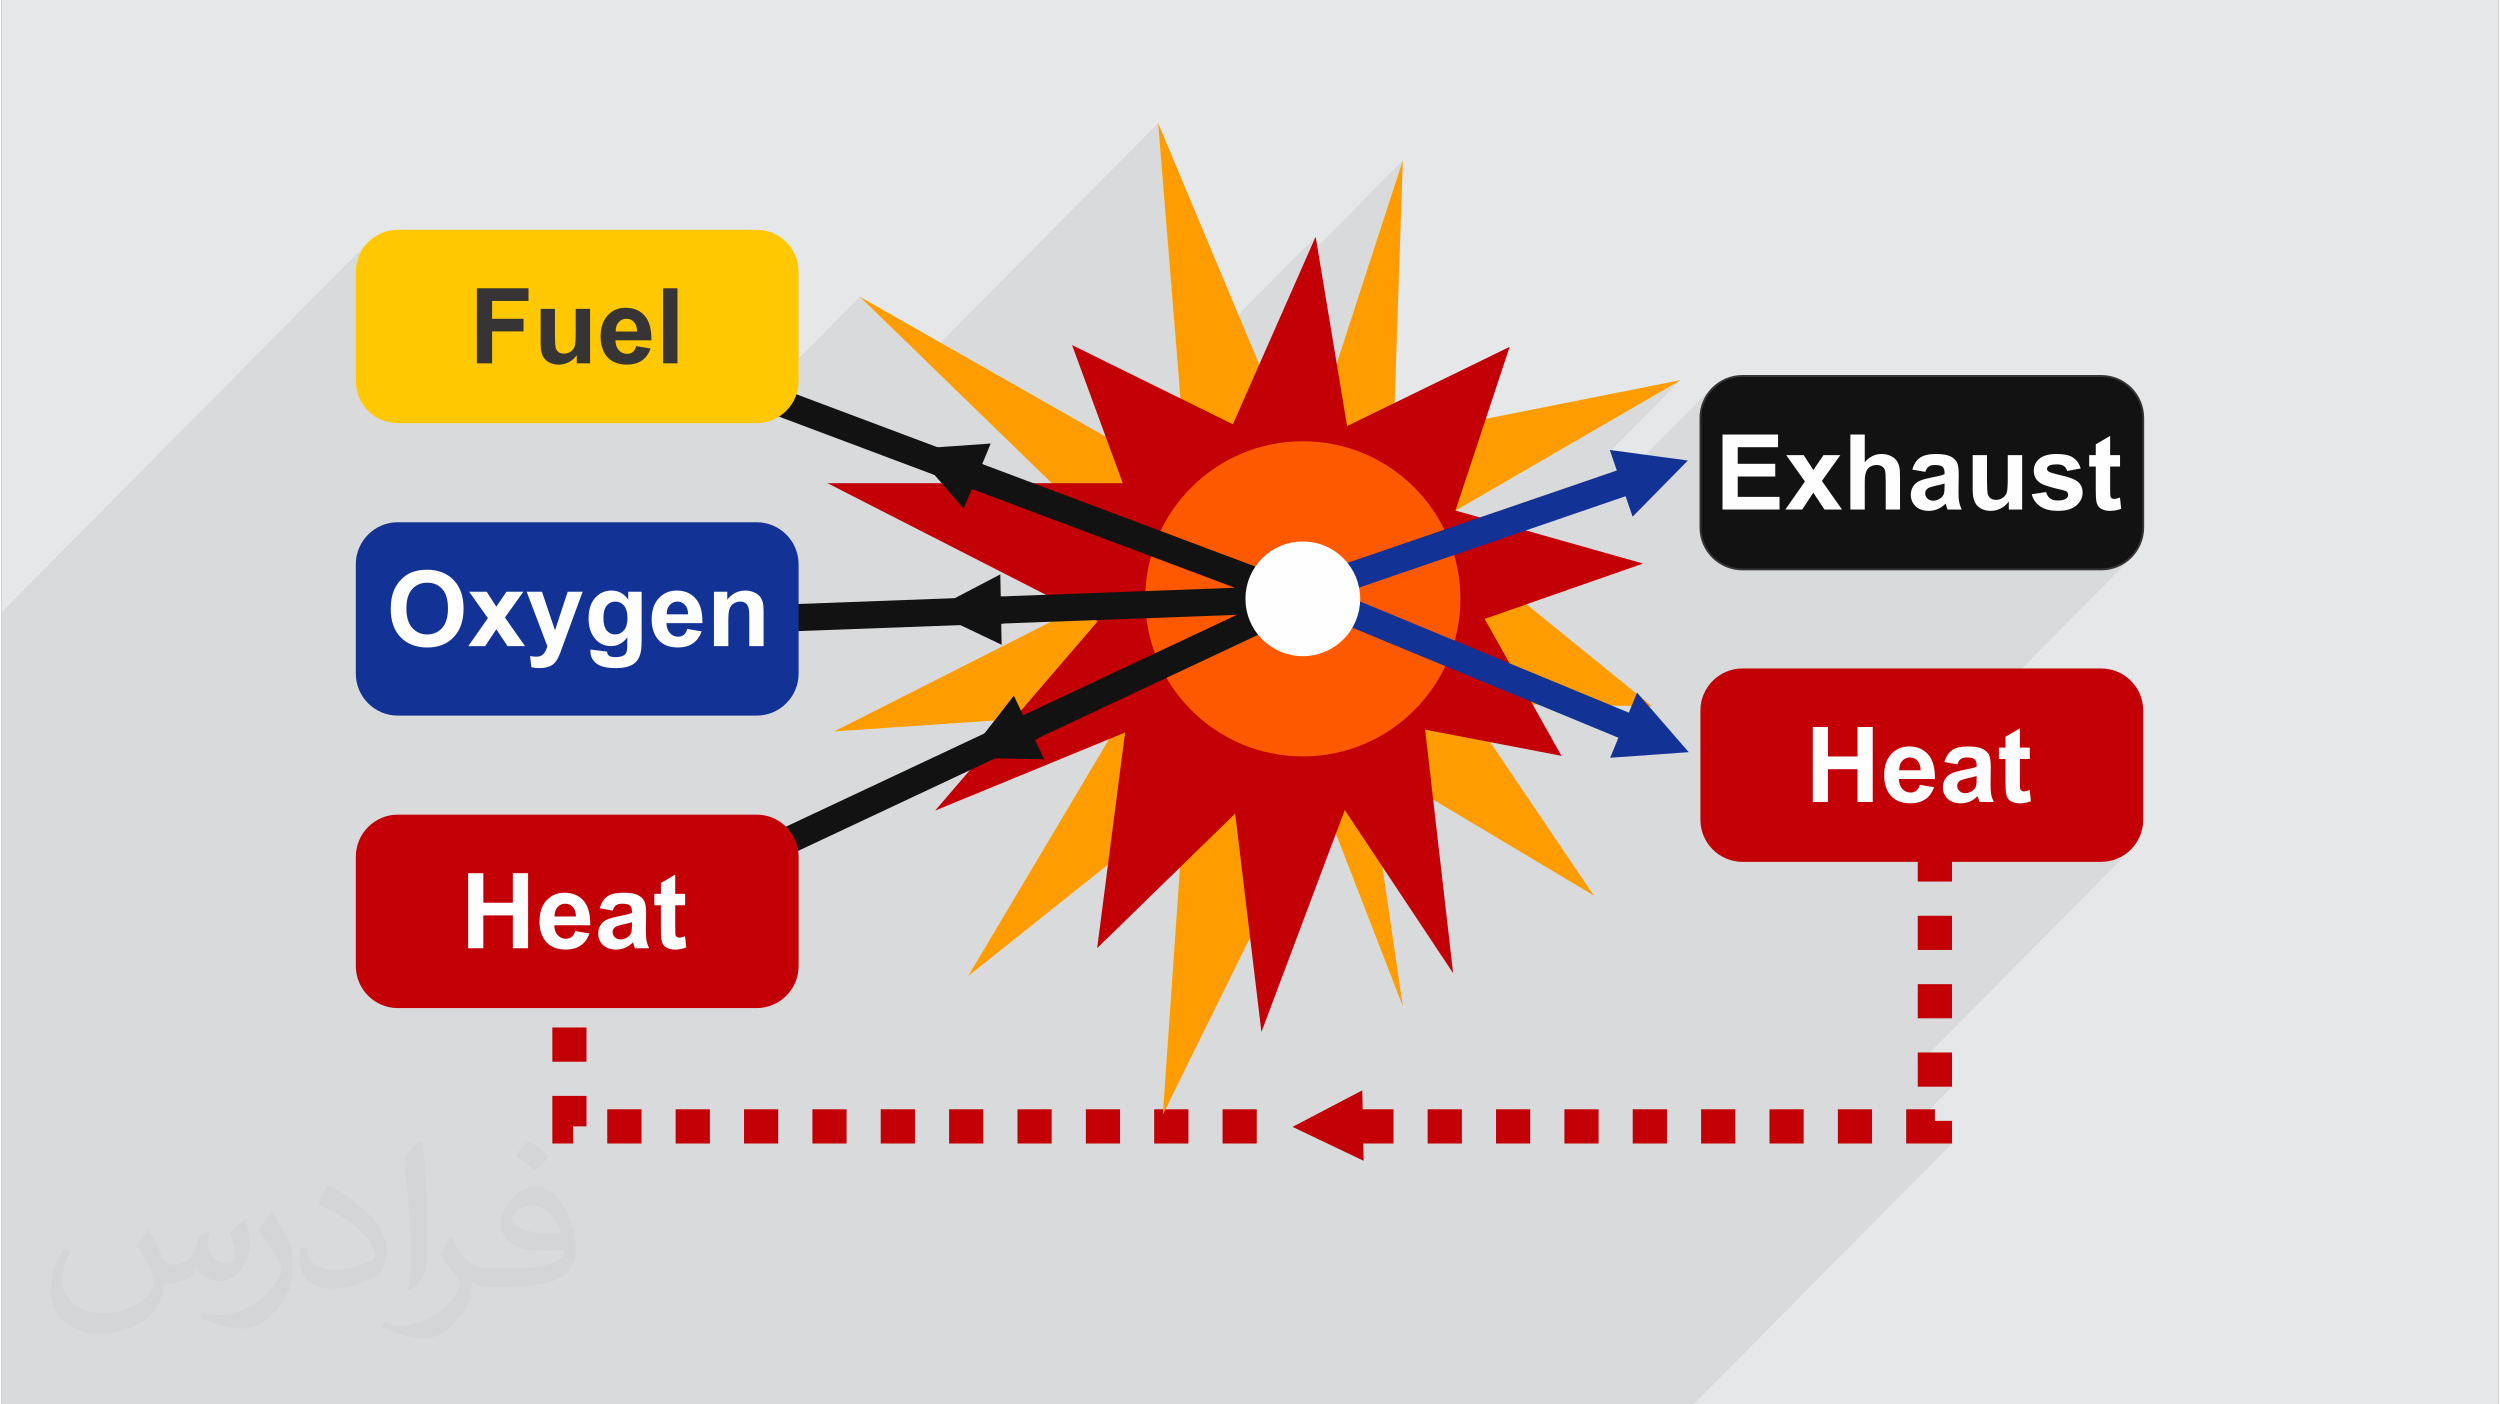 <?xml version="1.0" encoding="UTF-8"?>
<!DOCTYPE svg PUBLIC "-//W3C//DTD SVG 1.0//EN" "http://www.w3.org/TR/2001/REC-SVG-20010904/DTD/svg10.dtd">
<!-- Creator: CorelDRAW 2017 -->
<svg xmlns="http://www.w3.org/2000/svg" xml:space="preserve" width="356px" height="200px" version="1.0" style="shape-rendering:geometricPrecision; text-rendering:geometricPrecision; image-rendering:optimizeQuality; fill-rule:evenodd; clip-rule:evenodd"
viewBox="0 0 35600 20025"
 xmlns:xlink="http://www.w3.org/1999/xlink">
 <rect x="0" y="0" width="35600" height="20025" fill="#808080" stroke="none"/>
 <defs>
  <style type="text/css">
   <![CDATA[
    .fil16 {fill:#FEFEFE}
    .fil7 {fill:#121212}
    .fil17 {fill:#121212}
    .fil14 {fill:#133296}
    .fil5 {fill:#C20006}
    .fil9 {fill:#C20006}
    .fil0 {fill:#E6E7E8}
    .fil6 {fill:#FF5900}
    .fil4 {fill:#FF9D00}
    .fil13 {fill:#FFC800}
    .fil10 {fill:#FEFEFE;fill-rule:nonzero}
    .fil8 {fill:#373435;fill-rule:nonzero}
    .fil11 {fill:#121212;fill-rule:nonzero}
    .fil12 {fill:#121212;fill-rule:nonzero}
    .fil15 {fill:#133296;fill-rule:nonzero}
    .fil3 {fill:#C20006;fill-rule:nonzero}
    .fil1 {fill:#373435;fill-opacity:0.031}
    .fil2 {fill:#373435;fill-opacity:0.078}
   ]]>
  </style>
 </defs>
 <g id="Layer_x0020_1">
  <g id="_1490231816976">
   <path class="fil0" d="M0 0l35600 0 0 20025 -35600 0 0 -20025z"/>
   <path class="fil1" d="M2102 17538c68,103 111,202 155,311 31,63 48,184 199,184 43,0 106,-15 162,-46 63,-33 112,-83 135,-158l61 -202 146 -72 9 9c-20,76 -24,149 -24,207 0,169 145,232 261,232 68,0 129,-33 129,-93 0,-81 -33,-217 -78,-338 68,-68 136,-136 214,-193l12 8c34,143 54,286 54,380 0,92 -42,195 -76,263 -70,132 -193,237 -344,237 -114,0 -240,-57 -327,-162l-5 0c-83,101 -208,193 -412,193l-62 0c-11,134 -40,229 -83,314 -121,236 -480,403 -817,403 -470,0 -705,-272 -705,-633 0,-222 73,-430 184,-575l92 35c-70,136 -116,263 -116,386 0,338 273,498 591,498 293,0 657,-187 722,-403 -24,-236 -114,-348 -250,-565 42,-72 96,-144 161,-219l12 0 0 0 0 -1zm5414 -1273c99,63 196,136 291,221 -53,73 -119,141 -201,202 -95,-77 -189,-143 -286,-213 65,-74 131,-145 196,-210l0 0 0 0zm51 924c-161,0 -291,105 -291,183 0,167 320,220 702,217 -48,-196 -215,-400 -411,-400l0 0 0 0zm-359 894c209,0 390,-6 529,-40 155,-40 286,-118 286,-171 0,-15 0,-31 -6,-46 -87,8 -186,8 -274,8 -280,0 -496,-63 -581,-222 -22,-43 -36,-93 -36,-149 0,-152 65,-302 181,-405 98,-85 204,-139 313,-139 196,0 354,159 463,408 61,136 102,293 102,491 0,132 -37,242 -119,325 -153,149 -434,204 -865,204l-197 0 0 0 -51 0c-106,0 -184,-18 -244,-66l-10 0c2,25 5,49 5,72 0,97 -32,221 -97,319 -192,287 -399,411 -579,411 -182,0 -405,-70 -606,-161l36 -71c65,28 155,46 279,46 325,0 751,-313 805,-618 -13,-25 -34,-57 -65,-92 -96,-113 -156,-209 -212,-308 49,-94 93,-171 133,-239l17 -1c139,282 265,444 546,444l43 0 0 0 204 0 0 0 0 0zm-1406 299c24,-130 26,-276 26,-412l0 -202c0,-377 -48,-924 -87,-1281 68,-75 163,-160 238,-218l22 7c51,448 63,969 63,1449 0,126 -5,250 -18,340 -6,114 -71,200 -213,332l-31 -15 0 0 0 0zm-1447 -595c7,177 94,317 397,317 189,0 349,-49 526,-134 31,-14 48,-33 48,-49 0,-112 -84,-258 -227,-392 -138,-125 -323,-237 -495,-310 -58,-25 -77,-52 -77,-77 0,-52 68,-158 123,-235l20 -2c196,103 416,256 579,427 148,157 240,315 240,488 0,127 -39,249 -102,360 -216,110 -446,192 -673,192 -277,0 -466,-130 -466,-435 0,-33 0,-84 13,-150l94 0 0 0 0 0zm-500 -502l171 277c64,103 122,214 122,392l0 226c0,183 -117,379 -306,573 -147,132 -278,187 -400,187 -178,0 -385,-56 -622,-158l27 -70c74,21 162,37 269,37 341,-2 691,-252 850,-556 20,-35 26,-68 26,-91 0,-35 -18,-75 -34,-109 -86,-165 -184,-316 -290,-453 55,-89 111,-173 172,-258l15 3 0 0 0 0z"/>
   <path class="fil2" d="M10836 20025l112 0 283 0 54 0 5 0 177 0 59 0 102 0 18 0 127 0 34 0 13 0 28 0 85 0 69 0 33 0 146 0 79 0 5 0 20 0 143 0 0 0 35 0 66 0 38 0 66 0 26 0 42 0 7 0 39 0 60 0 56 0 46 0 43 0 59 0 20 0 7 0 41 0 156 0 4 0 15 0 2 0 8 0 127 0 38 0 171 0 35 0 37 0 50 0 78 0 123 0 51 0 201 0 34 0 18 0 28 0 25 0 75 0 72 0 58 0 37 0 41 0 40 0 91 0 147 0 6 0 52 0 290 0 6 0 112 0 92 0 117 0 156 0 0 0 23 0 20 0 15 0 133 0 7 0 59 0 49 0 111 0 70 0 5 0 3 0 87 0 10 0 33 0 59 0 26 0 40 0 28 0 20 0 171 0 5 0 8 0 141 0 21 0 69 0 3 0 4 0 64 0 111 0 41 0 26 0 4 0 171 0 84 0 137 0 38 0 53 0 135 0 252 0 89 0 11 0 5 0 15 0 27 0 13 0 50 0 152 0 20 0 13 0 7 0 76 0 77 0 33 0 0 0 35 0 99 0 85 0 20 0 8 0 26 0 19 0 81 0 114 0 5 0 22 0 31 0 9 0 49 0 27 0 68 0 140 0 18 0 5 0 41 0 73 0 68 0 21 0 140 0 94 0 41 0 123 0 4 0 175 0 175 0 6 0 4 0 123 0 356 0 132 0 4 0 346 0 5 0 132 0 346 0 141 0 5 0 337 0 5 0 141 0 26 0 311 0 150 0 5 0 332 0 151 0 652 0 3687 -3721 -653 0 0 -152 653 -658 -488 0 0 -314 3039 -3067 -43 38 -46 35 -49 30 -52 25 -55 20 -57 15 -60 9 -61 3 -1860 0 857 -865 -17 -159 -13 5 -13 4 -11 3 -11 3 -10 2 -9 2 -8 0 -8 1 -5 0 -5 -1 -4 -1 -5 -1 -4 -1 -4 -2 -4 -2 -3 -3 -4 -2 -3 -3 -3 -3 -2 -3 -2 -4 -2 -3 -2 -4 -1 -4 -1 -5 -1 -7 0 -11 -1 -12 0 -15 -1 -18 0 -20 0 -23 0 -172 141 -142 0 -163 -141 0 0 -275 -205 121 -242 245 -3 -5 -9 -11 -10 -12 -11 -10 -13 -10 -13 -10 -15 -9 -16 -8 -18 -8 -20 -6 -23 -6 -24 -4 -27 -4 -29 -2 -31 -2 -33 0 -36 1 -34 2 -33 4 -29 6 -27 8 -25 9 -23 11 -20 13 -19 15 -235 237 0 -2 -11 -45 -13 -42 -13 -28 2853 -2879 -44 39 -47 35 -8 5 89 -89 38 -43 35 -46 30 -49 25 -53 21 -54 14 -58 9 -59 3 -61 0 -1561 -3 -61 -9 -59 -14 -58 -21 -55 -25 -52 -30 -49 -35 -46 -38 -43 -43 -38 -46 -35 -49 -30 -52 -25 -55 -20 -57 -15 -60 -9 -61 -3 -5116 0 -61 3 -60 9 -57 15 -55 20 -52 25 -49 30 -46 35 -43 38 -92 93 7 -12 36 -47 39 -44 -1689 1705 -284 98 615 -621 -94 -274 1005 -1015 -3442 1996 -24 -42 -59 -91 -63 -89 -66 -84 -71 -82 -74 -78 -78 -74 -82 -71 -85 -67 -88 -62 -91 -59 -94 -54 -97 -50 -99 -45 -103 -40 -104 -35 -107 -30 -108 -25 -111 -20 -112 -15 -109 -8 1305 -4007 -1376 1389 133 -301 -1955 1973 -291 -3593 -3335 3367 -918 -891 -1547 1562 -1210 -455 157 -158 0 -1070 -205 0 -330 334 -18 -11 -33 -17 -35 -12 -38 -9 -39 -5 -42 -2 -38 1 -36 6 -34 8 -33 12 -31 16 -29 18 -28 22 -26 26 -251 254 0 -347 -205 0 -296 299 0 -299 -204 0 -244 246 0 -105 -181 0 252 -254 0 -181 -736 0 -1631 1647 -23 -37 -25 -52 -20 -55 -15 -57 -9 -60 -3 -61 0 -1561 3 -61 9 -60 15 -57 20 -55 25 -52 30 -49 35 -46 -5188 5236 0 2221 0 400 0 254 0 88 0 92 0 89 0 183 0 105 0 76 0 2 0 129 0 298 0 159 0 48 0 23 0 155 0 156 0 13 0 121 0 6 0 127 0 90 0 66 0 19 0 37 0 151 0 36 0 140 0 55 0 36 0 99 0 104 0 2 0 52 0 545 0 260 0 127 0 125 0 173 0 112 0 66 0 176 0 48 0 55 0 43 0 80 0 42 0 369 0 2 0 161 0 54 0 152 0 9 0 106 0 0 0 57 0 27 0 119 0 73 0 69 0 44 0 110 0 83 0 89 0 206 0 44 0 15 0 89 0 6 0 145 0 60 0 30 0 68 0 53 0 115 0 72 0 29 0 20 0 85 0 62 0 35 0 9 0 91 0 19 0 4 0 75 0 8 0 53 0 6 0 28 0 218 0 124 0 165 0 133 0 4 0 176 0 40 2 0 151 0 50 0 96 0 125 0 225 0 130 0 123 0 1 0 62 0 26 0 71 0 1 0 16 0 32 0 173 0 12 0 160 0 34 0 35 0 37 0 5 0 57 0 85 0 20 0 8 0 13 0 12 0 19 0 222 0 32 0 0 0 9 0 1 0 48 0 27 0 67 0 54 0 20 0 67 0 36 0 28 0 14 0 122 0 4 0 1 0 20 0 141 0 94 0 184 0 39 0 120 0 92 0 43 0 40 0 188 0 4 0 30 0 183 0 181 0 118 0 156 0 55 0 191 0 9 0 41 0 5 0 99 0 12 0 261 0 42 0 41 0 28 0 373 0 29 0 15 0 48 0 22 0 4 0 311 0 172 0 97 0 27 0 189 0 175 0 4 0 112 0 311 0 60 0 288 0 184 0 15 0 5 0 37 0 221 0 81 0 144 0 74 0 376 0 37 0 5 0 139 0 110 0 233 0 326 0 68 0 94 0 4 0 108 0 23 0 352 0 14 0 188 0 19 0 4 0 16 0 125 0 84 0 28 0 10 0 4 0 11 0 10 0 23 0 356 0 39 0 11 0 33 0 38 0z"/>
   <g>
    <path class="fil3" d="M27809 11595l-488 0 0 -488 488 0 0 488zm-19956 1290l0 303 487 0 0 -303 -487 0zm0 791l487 0 0 487 -487 0 0 -487zm0 974l487 0 0 488 -487 0 0 -488zm0 975l487 0 0 435 -191 0 0 244 -296 0 0 -679zm783 679l0 -488 488 0 0 488 -488 0zm975 0l0 -488 488 0 0 488 -488 0zm975 0l0 -488 487 0 0 488 -487 0zm975 0l0 -488 487 0 0 488 -487 0zm974 0l0 -488 488 0 0 488 -488 0zm975 0l0 -488 487 0 0 488 -487 0zm975 0l0 -488 487 0 0 488 -487 0zm975 0l0 -488 487 0 0 488 -487 0zm974 0l0 -488 488 0 0 488 -488 0zm975 0l0 -488 487 0 0 488 -487 0zm1950 0l0 -488 487 0 0 488 -487 0zm974 0l0 -488 488 0 0 488 -488 0zm975 0l0 -488 487 0 0 488 -487 0zm975 0l0 -488 487 0 0 488 -487 0zm974 0l0 -488 488 0 0 488 -488 0zm975 0l0 -488 488 0 0 488 -488 0zm975 0l0 -488 487 0 0 488 -487 0zm975 0l0 -488 487 0 0 488 -487 0zm974 0l0 -488 409 0 0 165 244 0 0 323 -653 0zm653 -810l-488 0 0 -488 488 0 0 488zm0 -975l-488 0 0 -487 488 0 0 487zm0 -975l-488 0 0 -487 488 0 0 487zm0 -975l-488 0 0 -487 488 0 0 487z"/>
    <path class="fil4" d="M19846 6233l133 -3946 -1429 4386 -2060 -4918 416 5134 -4669 -2658 4071 3954 -4436 2243 4153 -283 -2243 3771 3680 -2932 -615 731 -290 4178 2251 -4568 1171 3023 -515 -3513 3240 1935 -1853 -2741 2683 41 -3173 -2575 3580 -2076 -4095 814z"/>
    <path class="fil5" d="M18736 3375l448 2700 2318 -1130 -773 2334 2675 756 -2259 789 1096 1953 -1944 -374 399 3472 -1545 -2326 -1188 3165 -374 -3115 -1968 1919 398 -3074 -2708 1113 2318 -2699 -3854 -1969 4211 0 -723 -1969 2293 1130 1180 -2675z"/>
    <path class="fil6" d="M18553 6291c1241,0 2247,1006 2247,2247 0,1241 -1006,2247 -2247,2247 -1241,0 -2247,-1006 -2247,-2247 0,-1241 1006,-2247 2247,-2247z"/>
    <path class="fil7" d="M24821 5361l5116 0c329,0 598,269 598,598l0 1561c0,329 -269,598 -598,598l-5116 0c-329,0 -599,-269 -599,-598l0 -1561c0,-329 270,-598 599,-598z"/>
    <path class="fil8" d="M24821 5347l5116 0c169,0 322,69 433,179 110,111 179,264 179,433l0 1561c0,169 -69,322 -179,433 -111,110 -264,179 -433,179l-5116 0c-169,0 -322,-69 -433,-179 -111,-111 -179,-264 -179,-433l0 -1561c0,-169 68,-322 179,-433 111,-110 264,-179 433,-179zm5116 27l-5116 0c-161,0 -307,66 -413,172 -106,106 -172,252 -172,413l0 1561c0,161 66,307 172,413 106,106 252,172 413,172l5116 0c161,0 307,-66 413,-172 106,-106 172,-252 172,-413l0 -1561c0,-161 -66,-307 -172,-413 -106,-106 -252,-172 -413,-172z"/>
    <path class="fil9" d="M24821 9531l5116 0c329,0 598,269 598,598l0 1561c0,329 -269,598 -598,598l-5116 0c-329,0 -599,-269 -599,-598l0 -1561c0,-329 270,-598 599,-598z"/>
    <path class="fil10" d="M25824 11435l0 -1070 217 0 0 421 421 0 0 -421 217 0 0 1070 -217 0 0 -468 -421 0 0 468 -217 0zm1526 -245l204 34c-26,75 -67,132 -124,171 -57,39 -128,59 -213,59 -134,0 -234,-44 -299,-132 -51,-71 -76,-160 -76,-268 0,-128 33,-229 100,-302 67,-73 152,-109 255,-109 115,0 206,38 272,114 67,76 99,193 96,350l-513 0c2,61 18,108 50,142 31,34 71,51 117,51 33,0 59,-9 81,-26 22,-17 38,-46 50,-84zm12 -208c-2,-60 -17,-105 -46,-136 -29,-31 -65,-46 -106,-46 -45,0 -82,16 -111,49 -29,32 -43,77 -43,133l306 0zm523 -84l-185 -33c21,-75 57,-131 108,-168 51,-36 127,-54 227,-54 92,0 160,10 205,32 44,22 76,49 94,82 18,34 28,95 28,184l-3 239c0,68 3,118 9,151 7,32 19,67 37,104l-203 0c-6,-14 -12,-34 -20,-60 -3,-12 -6,-20 -7,-24 -35,34 -72,60 -112,77 -40,17 -83,26 -128,26 -79,0 -142,-22 -188,-65 -45,-43 -68,-98 -68,-164 0,-44 10,-83 31,-117 21,-34 50,-61 88,-79 38,-18 92,-34 163,-48 95,-18 162,-34 199,-50l0 -21c0,-39 -10,-68 -29,-85 -20,-17 -57,-25 -111,-25 -37,0 -65,7 -85,22 -21,14 -37,40 -50,76zm275 166c-26,9 -68,19 -125,31 -57,13 -94,25 -112,36 -26,19 -40,43 -40,72 0,29 11,54 32,75 22,21 49,31 82,31 37,0 72,-12 106,-36 25,-19 41,-41 49,-68 5,-18 8,-51 8,-100l0 -41zm758 -405l0 163 -141 0 0 314c0,64 1,101 4,111 3,11 9,20 19,26 9,7 20,11 34,11 19,0 47,-7 83,-20l17 159c-48,21 -101,31 -162,31 -36,0 -70,-6 -99,-19 -30,-12 -52,-28 -65,-48 -14,-20 -24,-47 -29,-80 -4,-24 -7,-73 -7,-146l0 -339 -94 0 0 -163 94 0 0 -154 205 -121 0 275 141 0z"/>
    <path class="fil10" d="M24537 7265l0 -1070 792 0 0 181 -575 0 0 237 535 0 0 181 -535 0 0 290 596 0 0 181 -813 0zm896 0l279 -400 -267 -376 250 0 137 213 145 -213 240 0 -263 368 287 408 -250 0 -159 -241 -159 241 -240 0zm1132 -1070l0 396c66,-79 146,-118 238,-118 48,0 91,9 129,26 38,18 67,40 86,67 19,27 33,57 40,91 7,33 10,84 10,153l0 455 -204 0 0 -409c0,-81 -4,-133 -12,-155 -8,-22 -22,-39 -42,-52 -20,-13 -45,-19 -75,-19 -34,0 -65,8 -92,25 -27,16 -47,41 -59,74 -13,33 -19,83 -19,148l0 388 -205 0 0 -1070 205 0zm863 533l-185 -33c21,-75 57,-131 108,-168 51,-36 127,-54 228,-54 91,0 159,11 204,32 45,22 76,49 94,83 19,33 28,94 28,183l-3 239c0,68 3,118 10,151 6,32 18,67 36,104l-203 0c-5,-14 -12,-34 -20,-60 -3,-12 -6,-20 -7,-24 -35,34 -72,60 -112,77 -40,17 -82,26 -127,26 -80,0 -142,-22 -188,-65 -46,-43 -69,-98 -69,-164 0,-44 10,-83 31,-117 21,-34 50,-61 88,-79 38,-18 92,-34 163,-48 96,-18 162,-34 199,-50l0 -20c0,-40 -10,-69 -29,-86 -20,-17 -57,-25 -111,-25 -36,0 -65,7 -85,22 -21,14 -37,40 -50,76zm275 166c-26,9 -68,19 -125,31 -57,13 -94,25 -111,36 -27,19 -40,43 -40,72 0,29 10,54 32,75 21,21 48,31 81,31 37,0 73,-12 106,-36 25,-19 41,-41 49,-68 5,-18 8,-51 8,-100l0 -41zm916 371l0 -116c-28,41 -65,74 -111,98 -46,25 -95,37 -146,37 -52,0 -99,-11 -141,-34 -41,-23 -71,-56 -89,-97 -19,-42 -28,-99 -28,-172l0 -492 204 0 0 357c0,110 4,176 12,201 7,25 21,44 41,59 20,14 46,21 76,21 36,0 67,-9 95,-29 28,-19 47,-43 57,-71 10,-29 15,-99 15,-210l0 -328 205 0 0 776 -190 0zm327 -218l206 -32c9,40 27,70 54,90 26,21 64,31 112,31 53,0 93,-9 120,-29 18,-14 27,-32 27,-55 0,-15 -5,-28 -15,-39 -10,-9 -33,-18 -68,-27 -166,-36 -271,-70 -315,-100 -62,-42 -92,-100 -92,-175 0,-67 26,-124 79,-170 53,-45 135,-68 247,-68 106,0 185,17 236,52 52,35 88,86 107,154l-193 36c-8,-31 -24,-54 -47,-70 -23,-16 -56,-24 -99,-24 -55,0 -94,7 -117,22 -16,11 -24,25 -24,42 0,15 7,27 21,37 18,14 82,33 192,58 110,25 186,55 229,91 43,37 65,88 65,153 0,71 -30,132 -89,183 -60,51 -147,77 -264,77 -106,0 -189,-21 -251,-64 -62,-43 -102,-100 -121,-173zm1259 -558l0 163 -141 0 0 314c0,64 1,101 4,111 3,11 9,20 18,27 10,6 21,10 35,10 19,0 47,-7 83,-20l17 160c-48,20 -101,30 -162,30 -37,0 -70,-6 -99,-19 -30,-12 -52,-28 -65,-48 -14,-20 -24,-47 -29,-80 -4,-24 -7,-73 -7,-146l0 -339 -94 0 0 -163 94 0 0 -154 205 -121 0 275 141 0z"/>
    <path class="fil11" d="M8275 4474l10345 3883 -60 374 -8635 320 -13 -386 7672 -285 -9444 -3545 135 -361z"/>
    <path class="fil12" d="M18635 8713l-9665 4540 -163 -350 9664 -4540 164 350z"/>
    <path class="fil13" d="M5649 3276l5117 0c329,0 598,269 598,598l0 1561c0,329 -269,598 -598,598l-5117 0c-329,0 -598,-269 -598,-598l0 -1561c0,-329 269,-598 598,-598z"/>
    <path class="fil14" d="M5649 7446l5117 0c329,0 598,269 598,598l0 1561c0,329 -269,598 -598,598l-5117 0c-329,0 -598,-269 -598,-598l0 -1561c0,-329 269,-598 598,-598z"/>
    <path class="fil9" d="M5649 11615l5117 0c329,0 598,270 598,599l0 1561c0,329 -269,598 -598,598l-5117 0c-329,0 -598,-269 -598,-598l0 -1561c0,-329 269,-599 598,-599z"/>
    <path class="fil8" d="M6777 5180l0 -1070 736 0 0 181 -519 0 0 254 448 0 0 180 -448 0 0 455 -217 0zm1424 0l0 -116c-28,41 -65,74 -111,99 -47,24 -95,36 -146,36 -52,0 -99,-11 -141,-34 -41,-23 -71,-56 -90,-97 -18,-41 -27,-99 -27,-172l0 -492 204 0 0 357c0,110 4,176 12,201 7,25 21,44 41,59 20,14 45,21 76,21 35,0 67,-10 95,-29 28,-19 46,-43 57,-71 10,-29 15,-99 15,-210l0 -328 205 0 0 776 -190 0zm848 -245l205 34c-26,75 -68,132 -124,171 -57,39 -128,59 -213,59 -134,0 -234,-44 -299,-132 -51,-71 -77,-160 -77,-268 0,-128 34,-229 101,-302 67,-73 152,-109 255,-109 115,0 206,38 272,114 67,76 99,193 96,350l-513 0c2,61 18,109 50,142 31,34 70,51 117,51 32,0 59,-9 81,-26 22,-17 38,-46 49,-84zm12 -208c-1,-59 -16,-105 -45,-136 -29,-31 -65,-46 -107,-46 -44,0 -81,16 -110,49 -30,32 -44,77 -43,133l305 0zm371 453l0 -1070 205 0 0 1070 -205 0z"/>
    <path class="fil10" d="M5549 8684c0,-109 16,-201 49,-275 24,-55 58,-104 100,-147 42,-43 88,-76 138,-97 67,-28 143,-42 231,-42 158,0 283,49 378,147 95,98 142,234 142,409 0,173 -47,308 -141,406 -94,98 -219,147 -376,147 -159,0 -286,-49 -380,-146 -94,-97 -141,-231 -141,-402zm223 -7c0,121 28,213 84,275 56,63 127,94 213,94 87,0 157,-31 213,-93 55,-62 83,-155 83,-280 0,-122 -27,-214 -81,-274 -54,-61 -125,-91 -215,-91 -89,0 -161,31 -215,92 -55,61 -82,153 -82,277zm883 535l279 -399 -267 -376 250 0 137 213 145 -213 241 0 -263 367 286 408 -249 0 -160 -240 -159 240 -240 0zm832 -775l218 0 186 550 181 -550 213 0 -274 746 -49 135c-18,45 -35,79 -52,103 -16,24 -35,43 -56,58 -21,15 -47,26 -79,34 -30,9 -66,13 -105,13 -39,0 -78,-4 -116,-13l-18 -159c32,6 61,9 87,9 48,0 83,-14 106,-42 23,-28 41,-64 53,-107l-295 -777zm910 824l235 29c4,28 12,46 26,57 20,15 51,22 93,22 53,0 93,-8 120,-24 18,-11 32,-28 41,-52 6,-17 9,-48 9,-94l1 -113c-61,84 -139,126 -233,126 -104,0 -186,-44 -247,-132 -48,-69 -72,-156 -72,-259 0,-130 31,-229 94,-298 62,-68 140,-103 234,-103 95,0 175,42 237,127l0 -110 191 0 0 695c0,91 -7,160 -23,205 -14,45 -36,81 -63,106 -27,26 -64,47 -109,61 -46,15 -103,22 -173,22 -131,0 -224,-23 -279,-68 -55,-45 -83,-102 -83,-172 0,-6 1,-15 1,-25zm184 -452c0,82 16,142 47,180 32,38 72,57 118,57 50,0 92,-19 127,-58 34,-40 51,-97 51,-174 0,-80 -16,-140 -49,-179 -33,-38 -75,-58 -125,-58 -49,0 -90,19 -122,57 -31,39 -47,97 -47,175zm1196 158l205 35c-26,74 -68,132 -124,171 -57,39 -128,59 -213,59 -135,0 -235,-44 -299,-133 -51,-70 -77,-160 -77,-267 0,-129 34,-230 101,-302 67,-73 152,-110 254,-110 115,0 206,38 273,115 67,76 99,193 95,350l-512 0c1,61 18,108 50,142 31,34 70,51 117,51 32,0 59,-9 81,-26 22,-18 38,-46 49,-85zm12 -208c-1,-59 -16,-104 -46,-135 -29,-31 -64,-47 -106,-47 -44,0 -81,17 -110,49 -30,33 -44,77 -43,133l305 0zm1076 453l-204 0 0 -395c0,-84 -5,-138 -14,-162 -9,-25 -23,-44 -43,-57 -20,-14 -43,-21 -71,-21 -36,0 -68,10 -97,29 -28,20 -48,46 -58,78 -11,32 -16,91 -16,178l0 350 -205 0 0 -775 190 0 0 113c68,-86 153,-130 257,-130 45,0 87,9 124,25 38,16 66,37 86,62 19,25 32,54 40,86 8,32 11,78 11,138l0 481z"/>
    <path class="fil10" d="M6652 13520l0 -1070 217 0 0 421 421 0 0 -421 217 0 0 1070 -217 0 0 -468 -421 0 0 468 -217 0zm1526 -245l205 34c-27,75 -68,132 -125,171 -57,39 -127,59 -212,59 -135,0 -235,-44 -299,-132 -52,-71 -77,-160 -77,-268 0,-128 33,-229 100,-302 67,-73 152,-109 255,-109 115,0 206,38 273,114 66,76 98,193 95,350l-512 0c1,61 18,108 49,142 31,34 71,51 118,51 32,0 59,-9 80,-26 22,-17 39,-46 50,-84zm12 -208c-2,-60 -17,-105 -46,-136 -29,-31 -65,-46 -106,-46 -45,0 -82,16 -111,49 -29,32 -43,77 -43,133l306 0zm523 -84l-185 -33c21,-75 57,-131 108,-168 51,-36 127,-54 227,-54 92,0 160,10 205,32 44,22 76,49 94,83 18,33 28,94 28,183l-3 239c0,68 3,118 9,151 7,32 19,67 37,104l-203 0c-5,-14 -12,-34 -20,-60 -3,-12 -6,-20 -7,-24 -35,34 -72,60 -112,77 -40,17 -82,26 -127,26 -80,0 -143,-22 -188,-65 -46,-43 -69,-98 -69,-164 0,-44 10,-83 31,-117 21,-34 50,-61 88,-79 38,-18 92,-34 163,-48 96,-18 162,-35 199,-50l0 -21c0,-39 -10,-68 -29,-85 -20,-17 -57,-25 -111,-25 -36,0 -65,7 -85,21 -21,15 -37,41 -50,77zm275 166c-26,9 -68,19 -125,31 -57,13 -94,25 -111,36 -27,19 -40,43 -40,72 0,29 10,54 32,75 21,21 48,31 81,31 37,0 73,-12 106,-36 25,-19 41,-41 49,-68 5,-18 8,-51 8,-100l0 -41zm758 -405l0 163 -141 0 0 314c0,64 2,101 4,111 3,11 9,20 19,26 9,7 21,11 34,11 20,0 47,-7 83,-20l17 159c-47,21 -101,31 -161,31 -37,0 -70,-6 -100,-19 -30,-12 -51,-28 -65,-48 -14,-20 -23,-47 -29,-80 -4,-24 -6,-73 -6,-146l0 -339 -94 0 0 -163 94 0 0 -154 204 -121 0 275 141 0z"/>
    <path class="fil15" d="M24043 6566l-788 801 -100 -292 -4054 1390 4100 1696 118 -285 736 848 -1120 80 118 -285 -4574 -1892 11 -362 4540 -1557 -100 -292 1113 150z"/>
    <path class="fil16" d="M18553 7720c452,0 818,366 818,818 0,452 -366,818 -818,818 -452,0 -818,-366 -818,-818 0,-452 366,-818 818,-818z"/>
    <path class="fil17" d="M13882 6986l136 -339 -36 -31 121 -292 -1120 78 734 850 117 -279 48 13z"/>
    <path class="fil17" d="M14303 8884l-12 -366 -45 -14 -6 -315 -995 521 1014 483 -6 -302 50 -7z"/>
    <path class="fil17" d="M14779 10526l-162 -328 -48 6 -136 -285 -690 886 1123 21 -130 -274 43 -26z"/>
    <path class="fil9" d="M19464 16241l-11 -365 -46 -14 -6 -316 -995 521 1014 483 -6 -302 50 -7z"/>
   </g>
  </g>
 </g>
</svg>
